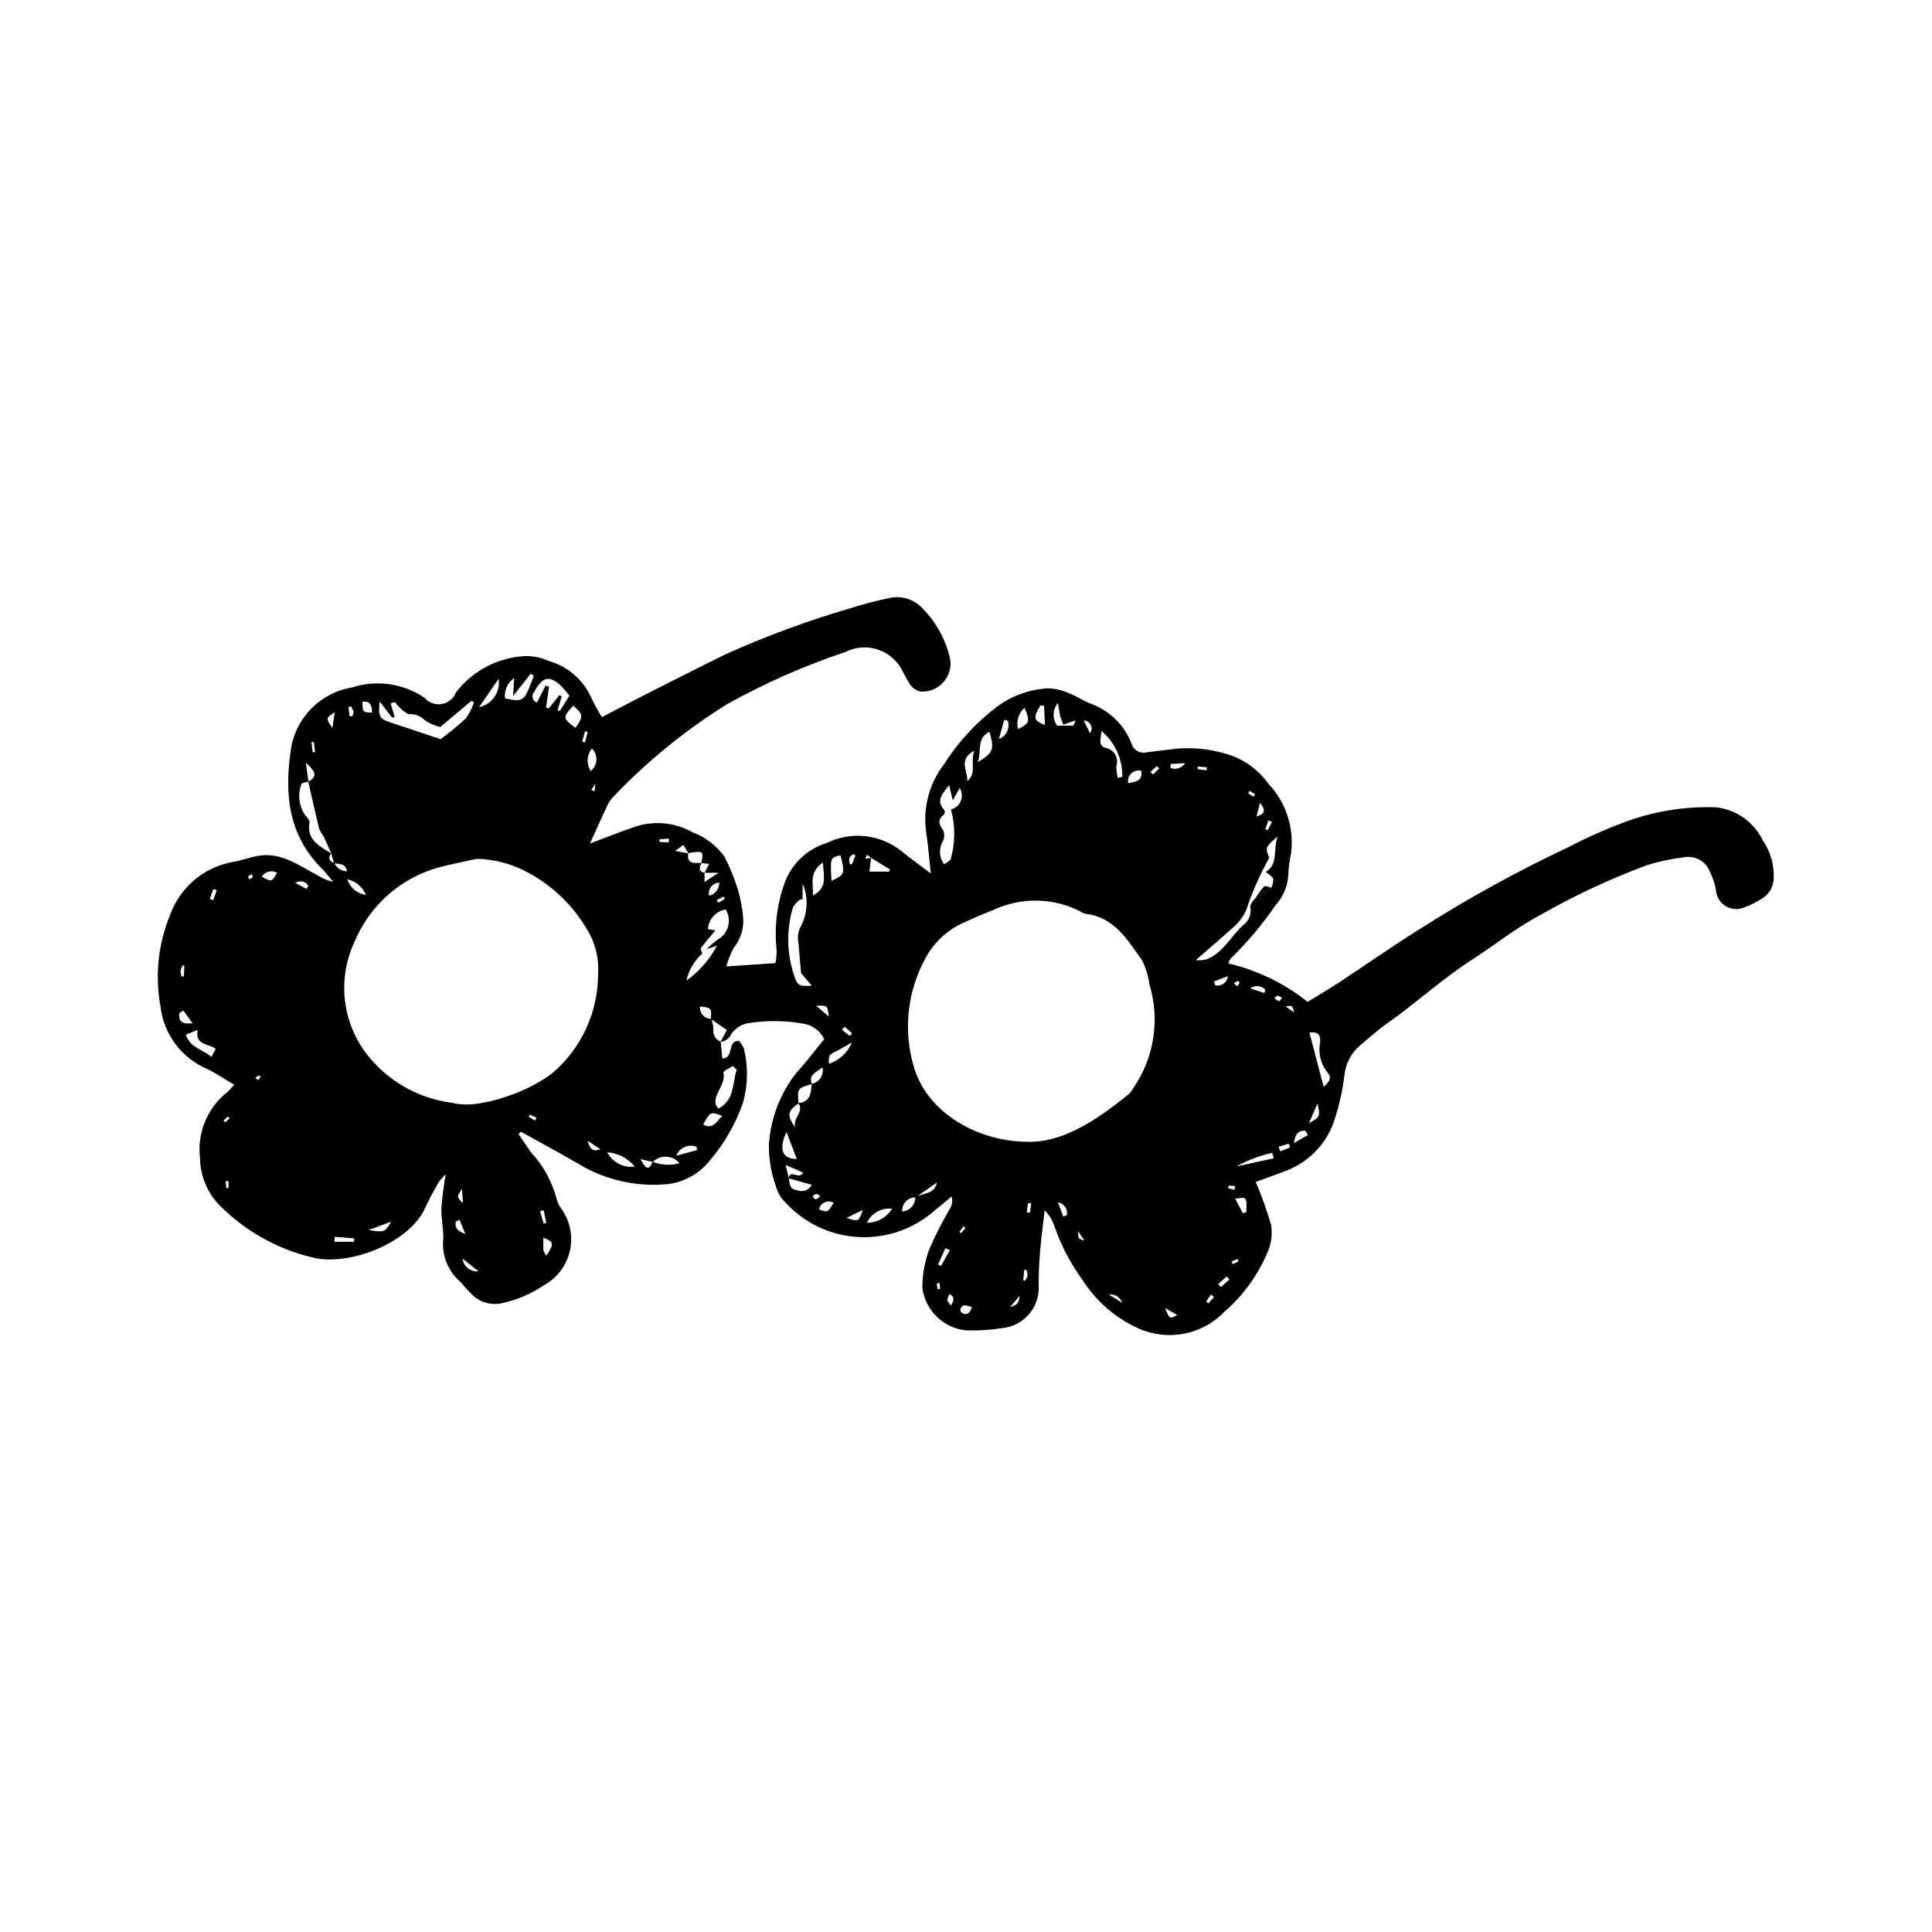 <?xml version="1.0" encoding="UTF-8"?>
<!-- Uploaded to: ICON Repo, www.svgrepo.com, Generator: ICON Repo Mixer Tools -->
<svg fill="#000000" width="800px" height="800px" version="1.1" viewBox="144 144 512 512" xmlns="http://www.w3.org/2000/svg">
 <g>
  <path d="m335 420.06 0.422 4.453c3.266-0.137 1.098-4.531 4.332-4.703l0.004-0.004c0.602 0.594 1.074 1.301 1.391 2.086 1.145 4.711 1.066 9.637-0.234 14.309-1.914 5.539-4.844 10.672-8.641 15.137-2.734 3.586-6.805 5.918-11.285 6.461-8.332 0.828-16.707-1.086-23.848-5.457-4.977-2.887-10.043-5.617-15.07-8.414l-0.66 0.582c1.16 1.699 2.254 3.449 3.492 5.09v-0.004c3.199 3.5 5.488 7.731 6.664 12.324 0.281 0.965 0.746 1.867 1.375 2.652 2.219 3.25 2.957 7.289 2.031 11.113-0.926 3.824-3.426 7.074-6.883 8.953-3.324 2.25-7.047 3.848-10.969 4.699-3.121 0.734-6.394-0.32-8.496-2.742-0.934-0.879-1.734-1.898-2.59-2.856-3.09-2.625-4.797-6.531-4.629-10.586 0.32-2.934-0.531-5.981-0.441-8.965v0.004c0.238-3.019 0.629-6.023 1.176-9.004-0.691 0.625-1.32 1.316-1.867 2.066-1.266 2.238-2.551 4.484-3.59 6.832-3.844 8.68-18.277 14.914-28.402 13.48h-0.004c-9.527-1.965-18.301-6.602-25.293-13.363-3.754-3.41-5.922-8.227-5.981-13.297-0.797-6.684 1.938-13.297 7.215-17.469 0.523-0.449 0.957-1.008 1.84-1.949-2.555-1.512-4.742-3.055-7.125-4.176-3.371-1.434-6.301-3.738-8.484-6.676s-3.547-6.406-3.945-10.047c-1.461-8.09-0.582-16.426 2.539-24.031 1.277-3.613 3.484-6.824 6.406-9.309 2.918-2.481 6.441-4.144 10.215-4.824 2.246-0.32 4.406-1.215 6.648-1.609 6.215-1.094 10.934 2.578 15.961 5.219h-0.004c1.234 0.777 2.594 1.344 4.019 1.668-0.953-1.129-1.824-2.34-2.871-3.379-8.781-8.719-10.082-19.281-8.434-30.988 0.48-4.231 2.32-8.188 5.246-11.277s6.777-5.144 10.973-5.856c6.5-2.129 13.621-1.129 19.281 2.711 1.129 1.328 2.879 1.961 4.598 1.66 1.719-0.297 3.152-1.484 3.766-3.117 4.352-5.625 10.906-9.113 18.004-9.578 2.281-0.102 4.559 0.348 6.633 1.309 4.894 1.383 8.938 4.836 11.078 9.445 0.871 1.863 1.848 3.672 2.926 5.422 3.5-1.824 6.633-3.492 9.797-5.098 7.789-3.941 15.543-7.953 23.398-11.75h0.004c10.445-4.676 21.195-8.641 32.176-11.867 3.66-1.18 7.383-2.156 11.152-2.926 3.144-0.582 6.367 0.504 8.516 2.871 3.598 3.672 6.106 8.266 7.246 13.277 0.398 2.266-0.277 4.586-1.824 6.289-1.551 1.699-3.797 2.59-6.09 2.41-1.062-0.293-2-0.926-2.664-1.805-0.695-1.078-1.324-2.191-1.891-3.344-1.277-2.777-3.629-4.918-6.519-5.922-2.891-1.004-6.066-0.785-8.789 0.605-10.867 3.633-21.371 8.273-31.379 13.852-11.062 6.894-21.207 15.16-30.188 24.605-0.586 0.617-1.074 1.32-1.438 2.09-1.57 3.348-3.078 6.727-4.66 10.211 3.758-1.414 7.383-2.883 11.078-4.152 5.297-2.043 11.234-1.609 16.18 1.184 3.371 1.281 6.293 3.523 8.406 6.449 1.43 2.797 2.617 5.711 3.547 8.711 0.672 2.328 1.129 4.711 1.359 7.117 0.328 3.023-0.578 6.047-2.508 8.391-0.828 1.543-1.473 3.176-1.914 4.871l13.012-0.887c0.238-1.145 0.344-2.309 0.312-3.477-0.656-6.016 0.07-12.102 2.125-17.793 1.859-5.082 6-9 11.18-10.574 3.172-1.559 6.723-2.184 10.238-1.789 3.512 0.391 6.84 1.777 9.59 3.996 2.5 2.039 5.137 3.914 7.731 5.879-0.434-3.883-0.742-7.816-1.336-11.707h0.004c-0.684-6.203 1.078-12.43 4.914-17.352 3.769-5.938 8.594-11.133 14.238-15.332 3.844-2.773 8.402-4.394 13.133-4.672 1.848 0.027 3.672 0.426 5.363 1.176 2 0.75 3.828 1.953 5.797 2.801h-0.004c5.09 1.75 9.148 5.656 11.09 10.676 0.496 1.746 2.309 2.766 4.059 2.285 2.836-0.359 5.676-0.672 8.516-1.004h-0.004c4.293-0.277 8.602 0.227 12.715 1.496 4.441 1.324 8.312 4.102 10.996 7.883 4.695 4.969 6.887 11.797 5.957 18.57-0.398 1.812-0.633 3.656-0.699 5.508-0.152 3.023-1.359 5.898-3.418 8.117-3.449 5.07-7.406 9.773-11.816 14.035-0.289 0.414-0.512 0.875-0.648 1.359 7.668 1.809 14.836 5.285 21 10.188 2.867-1.77 5.812-3.488 8.66-5.359 6.938-4.559 13.73-9.352 20.766-13.75 12.785-8.168 26.086-15.5 39.816-21.953 4.945-2.582 10.055-4.844 15.293-6.769 7.555-2.738 15.562-4.008 23.59-3.734 5.375 0.547 10.082 3.836 12.449 8.691 2.062 2.965 3.098 6.527 2.938 10.137-0.043 2.172-1.18 4.176-3.023 5.324-1.566 1.008-3.238 1.836-4.988 2.469-1.613 0.617-3.43 0.422-4.875-0.527-1.445-0.949-2.348-2.535-2.422-4.262-0.324-1.676-0.875-3.301-1.633-4.824-1.043-2.66-3.793-4.234-6.613-3.785-3.398 0.398-6.758 1.105-10.027 2.113-9.773 3.637-19.234 8.059-28.293 13.223-6.504 3.434-12.133 8.02-18.23 11.941-7.852 5.051-14.641 11.391-22.238 16.703-2.449 1.715-4.688 3.742-6.996 5.652l-0.004 0.004c-2.473 1.992-4.055 4.883-4.398 8.039-0.52 4.254-1.473 8.445-2.84 12.508-2.141 6.051-6.875 10.82-12.902 13.008-2.641 1.047-5.328 1.965-7.777 2.859 1.574 3.707 2.93 7.504 4.062 11.367 0.363 2.223 0.133 4.504-0.668 6.609-2.508 6.285-6.477 11.883-11.582 16.324-2.887 3.047-6.656 5.117-10.777 5.922-4.117 0.805-8.387 0.305-12.211-1.426-6.023-2.742-11.121-7.164-14.684-12.738-3.223-4.394-5.758-9.25-7.519-14.402-0.523-1.555-1.398-2.965-2.559-4.125-0.406 3.555-0.895 7.102-1.195 10.668-0.254 2.996-0.414 6.012-0.391 9.016 0.453 5.863-3.879 11.004-9.73 11.547-3.113 0.484-6.262 0.684-9.41 0.594-6.066-0.559-10.93-5.254-11.695-11.297-0.004-3.555 0.648-7.078 1.918-10.395 1.602-3.676 3.434-7.246 5.477-10.695 0.52-0.953 0.652-2.066 0.379-3.113-1.477 1.223-2.93 2.473-4.434 3.66v-0.004c-5.555 4.953-12.844 7.504-20.273 7.106-7.43-0.395-14.402-3.715-19.398-9.23-1.152-1.086-1.98-2.469-2.394-3.996-1.34-3.637-1.992-7.484-1.93-11.355 0.461-6.891 2.984-13.48 7.25-18.906 2.586-2.844 4.91-5.922 7.414-8.969v-0.004c-1.102-2.234-3.238-3.777-5.707-4.125-4.93-0.844-9.969-0.855-14.902-0.027-1.617 0.438-3.035 1.414-4.023 2.766-0.48 1.184-1.582 2-2.856 2.113 0.512-0.953 1.023-1.91 1.684-3.137-1.539-1.051-2.898-1.977-4.254-2.902 0.223-2.941 0.223-2.941-2.856-3.348l0.004 0.004c-0.113 0.84 0.148 1.684 0.715 2.316 0.562 0.629 1.375 0.98 2.223 0.961 0.359 0.887 0.562 1.824 0.598 2.781-0.215 1.418 0.598 2.797 1.949 3.285zm-102.45-47.277-0.793-2.648c-0.672-1.523-1.316-3.062-2.031-4.562l-0.004-0.004c-0.422-0.551-0.793-1.141-1.105-1.762-1.027-4.199-1.961-8.426-2.922-12.641 2.301-1.305 2.215-2.469-0.641-5.035l0.695 5.09h-0.004c-0.633-0.016-1.258 0.141-1.812 0.449-1.133 2.848-0.723 6.074 1.078 8.555 0.516 0.418 0.875 1 1.016 1.652-0.859 4.711 2.644 6.324 5.703 8.273-0.887 1.262-0.441 2.07 0.875 2.586v-0.004c0.605 1.32 1.918 2.164 3.367 2.164-0.465-2.223-2.121-1.852-3.422-2.113zm98.156 2.519 1.234-2.352-2.109-0.223c0.715-2.863 0.414-3.246-2.219-2.836-0.398 0.062-0.797 0.145-1.195 0.219l-1.336-2.215-2.16 1.605 3.457 0.652c-0.375 2.988 1.727 2.539 3.512 2.527-0.457 1.102-0.996 2.227 0.82 2.617v2.453l3.715-2.453zm55.902 86.055c-0.973-0.035-1.914 0.352-2.582 1.059-0.672 0.707-1.004 1.668-0.918 2.641 1.953-0.152 3.465-1.785 3.457-3.75 1.957-1.246 5.016-0.633 5.734-3.938zm-69.676-9.477h0.004c2.277 0.898 4.785 1.031 7.144 0.379-0.867-1.039-2.129-1.664-3.477-1.727-1.352-0.059-2.664 0.453-3.617 1.41l-3.234-0.762c0.922 1.59 1.887 3.871 3.184 0.699zm42.25-20.59c-3.852 1.062-3.953 1.207-3.547 5.094-2.898 2.047-3.168 3.133-0.93 6.363-0.613-2.742 2.512-4.012 0.859-6.41 3.215-0.285 3.363-2.707 3.551-5.102l0.004 0.004c0.965-0.191 1.809-0.766 2.348-1.59 0.539-0.828 0.719-1.832 0.508-2.793-1.863 1.438-3.789 1.988-2.793 4.434zm-6.188 24.977c0.473-2.57 2.664 0.543 3.867-1.504l-4.672-2.039 0.859 3.508c0.203 1.383 0.141 2.988 2.098 3.144l-0.004-0.004c1.48 0.695 3.246 0.082 3.973-1.383-2.195-0.617-4.16-1.172-6.121-1.723zm21.863-84.91-1.113-0.836-0.457 1.043 1.559-0.207-0.441 3.633 5.203-0.004 0.266-0.578zm-43.566 24.195c0.867-0.914 1.809-1.754 2.816-2.512 1.395-0.73 2.422-2.008 2.844-3.523 0.418-1.52 0.191-3.144-0.629-4.488-2.602 0.414-4.562 2.582-4.707 5.211l1.996 0.297c-1.383 1.652-2.691 3.141-3.871 4.723 0.008 0.496 0.148 0.98 0.402 1.406-2.125 1.906-3.606 4.422-4.246 7.207 3.394-2.41 6.176-5.586 8.117-9.266zm145.35-13.434 4.273-2.828c0.359-0.77 0.539-1.613 0.523-2.461-0.539-0.715-1.234-1.293-2.035-1.691 3.481-2.231 1.922-5.891 3.16-9.469-3.269 2.894-3.269 2.894-2.207 5.672-2.144 3.856-3.977 7.875-5.481 12.023-0.602 2.328-1.875 4.426-3.664 6.027-3.246 2.961-6.598 5.805-10.344 9.078v0.004c0.898 0.051 1.801-0.004 2.688-0.16 4.562-1.695 6.602-6.168 9.969-9.195 1.527-1.152 2.223-3.098 1.773-4.957 0.258-0.789 0.723-1.492 1.344-2.043zm-206.22-10.531c-3.316 0.734-6.664 1.367-9.945 2.227-10.117 2.734-18.406 9.98-22.465 19.641-2.484 5.219-3.336 11.062-2.449 16.773 0.887 5.707 3.473 11.02 7.422 15.238 5.356 5.863 12.594 9.66 20.461 10.738 2.07 0.488 4.211 0.617 6.328 0.383 3.269-0.418 6.481-1.219 9.566-2.387 3.898-1.34 7.574-3.258 10.906-5.684 7.769-6.559 12.254-16.207 12.25-26.375 0.289-4.293-0.812-8.566-3.141-12.188-3.606-6.019-8.727-10.988-14.859-14.402-4.293-2.461-9.125-3.824-14.074-3.965zm145.14 74.977c9.789 0.559 18.848-5.578 27.539-12.555 0.508-0.504 0.941-1.078 1.281-1.707 5.492-8.008 7.055-18.078 4.246-27.379-0.301-2.242-0.969-4.422-1.977-6.449-3.848-5.379-7.324-11.43-14.965-12.293-0.551-0.156-1.07-0.402-1.539-0.73-7.09-3.562-15.414-3.715-22.629-0.414-2.66 1.051-5.301 2.152-7.891 3.359-4.371 1.891-7.984 5.188-10.273 9.359-4.902 8.828-6.051 19.254-3.191 28.938 3.574 12.312 16.934 19.629 29.398 19.871zm-170.93-116.65c-0.508 3.75 0.02 4.625 2.66 5.481 4.469 1.449 8.91 2.973 13.461 4.5v0.004c2.32-1.707 4.551-3.539 6.672-5.484 0.949-1.305 1.688-2.75 2.191-4.281l-0.664-0.422-8.27 6.949c-1.449-0.32-2.82-0.914-4.047-1.75-1.129-1.18-2.734-1.781-4.363-1.633-1.422-0.762-2.633-1.855-3.535-3.188-0.43 0.02-0.844 0.137-1.215 0.348l1.066 3.484-0.617 0.324zm112.06 52.414-0.699 0.062v0.004c-0.758 0.582-1.395 1.309-1.875 2.133-1.723 5.832-1.625 12.047 0.277 17.82 0.832 2.793 1.395 3.148 4.723 2.856l-2.816-3.285c-0.27-3.102-0.504-5.445-0.672-7.793l-0.004 0.004c-0.379-1.617-0.137-3.32 0.672-4.769 1.801-3.492 1.945-7.606 0.395-11.215zm37.48-9.324-0.004 0.004c0.688-0.285 1.293-0.73 1.773-1.297 1.23-4.309 1.258-8.871 0.078-13.195 1.172-0.297 2.133-1.133 2.594-2.254 0.457-1.121 0.355-2.391-0.273-3.426l-1.859 3.269-0.949-4.059c-1.676 2.289-3.641 3.977-1.312 6.578 0.203 0.383 0.191 0.84-0.027 1.211-1.82 1.383-1.387 2.617-0.211 4.258 0.406 1.012 0.316 2.16-0.25 3.094-0.965 1.867-0.797 4.121 0.438 5.82zm-105.6-47.324 0.922 0.316-0.781 5.496 0.688 0.262 2.871-3.539 0.582 0.367-1.09 3.637 0.574 0.234 2.551-4.086c-3.07-4.137-5.414-5.367-7.281-3.797l-0.008 0.004c-0.82 0.797-1.5 1.727-2.004 2.75-0.418 0.43-0.586 1.047-0.441 1.633 0.141 0.582 0.574 1.055 1.145 1.246zm50.668 101.81-1-0.934c-0.926 0.383-1.789 0.906-2.555 1.559 0.82 3.258-2.508 5.441-2.051 8.504v-0.004c0.191 0.438 0.461 0.836 0.797 1.18 4.422-2.508 3.594-6.84 4.809-10.305zm155.54 4.512c1.684-1.402 2.203-2.465 0.914-3.926-1.715-2.199-2.394-5.039-1.855-7.777 0.266-2.617-1.121-2.832-2.832-2.684zm-209.32-108.84-0.754-0.668-4.742 5.973 0.297-4.789h0.004c-1.746 1.215-2.684 3.285-2.441 5.398 5.188 1.125 5.059 0.711 7.637-5.914zm76.613 49.41c-3.844 2.691-2.422 5.711-2.648 8.75 3.871-1.996 2.891-5.004 2.648-8.75zm78.148-22.41 1.207-0.316c0.078-4.664-1.949-9.117-5.516-12.125-0.211 2.188-0.984 3.965 1.168 4.492h0.004c1.047 0.211 1.953 0.867 2.481 1.797 0.527 0.934 0.621 2.047 0.266 3.055 0.027 1.043 0.16 2.078 0.391 3.098zm-246.98 68.027c1.145 3.519 4.469 3.852 6.789 5.91l1.125-2.148c-1.934-1.488-5.566-0.891-4.758-5.012zm171.11-40.75c3.547-1.668 3.629-1.926 2.391-6.773-2.742 0.617-2.742 0.617-2.391 6.777zm38.805-31.473c4.121-2.519 4.422-3.391 3.047-8.059-3.488 1.777-2.035 5.133-3.047 8.059zm-106.64-9.074c2.133-3.043 2.078-3.594-0.59-5.875-2.875 3.082-2.852 3.32 0.59 5.875zm-25.551-5.488c3.453-0.742 5.723-4.051 5.18-7.539zm84.188 119.73-2.719-7.164c-2.168 4.664-1.062 7.246 2.719 7.16zm45.152-100.11c2.629-2.098 0.766-4.957 1.883-8.055-4.504 2.348-1.523 5.547-1.883 8.051zm81.246 99.945-0.383-1.461c-3.34 0.75-6.559 1.973-9.555 3.625zm-67.789-113.79c3.106-1.363 3.305-2.106 1.719-5.609h0.004c-1.547 1.418-2.203 3.566-1.723 5.609zm-40.004 130.85c2.711 0.023 5.234-1.383 6.644-3.699-2.781-0.332-5.461 1.16-6.644 3.699zm-61.539-14.883c-1.809-2.207-4.445-3.574-7.293-3.785 1.383 2.68 4.305 4.195 7.293 3.785zm57.543-32.879c-1.836 1.031-2.984 1.742-4.188 2.34-1.914 0.953-1.973 0.992-1.922 3.328 2.758-0.926 4.981-2.988 6.109-5.668zm56.027-84.227c-0.312-0.871-0.637-1.59-0.824-2.344-0.219-0.875-0.324-1.781-0.605-3.406-1.441 1.73-1.52 4.219-0.184 6.031 1.496 0 2.875 0.031 4.25-0.043 0.266-0.41 0.461-0.863 0.57-1.34zm-125.23 12.289c0.887-0.719 1.426-1.781 1.484-2.918 0.062-1.141-0.363-2.25-1.164-3.062-1.398 1.711-1.531 4.133-0.32 5.981zm29.777 93.68c2.773 1.457 3.543-0.945 5.086-2.258-3.109-1.215-3.109-1.215-5.086 2.258zm90.355-111-0.973-0.051c-1.965 3.238-1.859 3.957 1.215 5.203zm52.719 134.55 0.875-0.359c0.152-4.043 0.152-4.043-2.93-3.512zm-260.04-89.223c2.644 1.438 2.644 1.438 4.047-1.043-1.41-0.797-3.199-0.34-4.047 1.043zm233.11-28.047c-0.941-0.258-1.949-0.008-2.66 0.656-0.715 0.668-1.031 1.652-0.84 2.609 2.019-0.414 3.809-0.496 3.5-3.266zm-157.71 128.49c2.133-3.125 2.012-3.699-0.777-4.766 0 1.133-0.043 2.227 0.023 3.312h0.004c0.176 0.52 0.43 1.012 0.75 1.453zm39.93-27.98-0.094-0.879c-1.023-0.414-2.176-0.395-3.188 0.051-1.012 0.449-1.797 1.285-2.184 2.324zm-96.02 22.977-0.07 1.309h5.207l0.051-0.91zm132.24-9.012c-0.727-0.43-1.621-0.477-2.391-0.125-0.77 0.352-1.316 1.059-1.469 1.891 2.305 0.809 2.305 0.809 3.859-1.766zm-123.21 7.203c4.129 0.664 4.223 0.625 5.981-2.207zm249.19-28.32c2.941-1.586 3.023-1.801 2.242-5.223zm-298.31-29.855-1.047 0.676c-0.285 1.883 0.254 3.043 3.484 2.695zm175.74 54.969c3.203 1.043 3.207 1.039 4.328-2.094zm40.383-126.93c1.969-0.691 3.019-2.832 2.371-4.812l-0.945-0.273zm-168.68-9.848c0.066 2.762 0.066 2.762 2.574 2.875-0.094-1.668-0.27-3.191-2.574-2.875zm-3.977 47.039v-0.004c0.695 2.227 2.621 3.848 4.934 4.144-0.875-2.098-2.715-3.641-4.934-4.144zm159.66 98.289-1.184-0.531-1.926 4.332 0.75 0.355zm-32.062-61.922c-0.363-2.969-0.363-2.969-3.344-2.844zm-97.066 64.152c0.238 2.09 2.121 3.59 4.211 3.367zm159.18-11.133 0.98-0.363c0.27-1.598-0.777-3.121-2.367-3.441zm28.434-119.93 0.016 1.062c1.438 0.523 3.043-0.023 3.863-1.312zm-122.28 34.898c1.594-0.383 2.715-1.82 2.699-3.461-0.852 0.02-1.648 0.418-2.172 1.09-0.523 0.672-0.719 1.543-0.527 2.371zm158.69 63.418-0.68-1.121c-1.492-0.082-2.625 0.328-3.027 3.238zm-15.277-38.855 3.734 1.211 0.27-0.828v-0.004c-1.023-1.164-2.777-1.332-4.004-0.383zm-73.781 84.445c-1.27-0.27-2.293-1.043-3.019 0.441-0.086 0.379 0.035 0.773 0.312 1.043 1.121 0.621 2.102 0.574 2.707-1.484zm51.203 0.285c1.188 2.902 1.188 2.902 3.234 1.824zm12.953-86.547 0.344 0.992v-0.004c0.773 0.184 1.586 0.023 2.231-0.445 0.641-0.469 1.047-1.191 1.109-1.984zm-233-71.359c-2.406 1.582-2.406 1.582-0.625 4.152zm33.062 134.51-0.961 0.453c-0.32 1.41 0.086 2.402 2.512 3.277zm165.41-132.33 1.695 3.363h-0.004c0.477-0.641 0.551-1.492 0.191-2.203-0.359-0.715-1.086-1.16-1.883-1.16zm-164.75 124.14c-1.445 2.07-1.445 2.07 0.258 3.793zm129.2 27.836c-0.805 1.723-0.805 1.723 0.422 3.035 0.613-1.172 1.156-2.188-0.422-3.031zm-196.04-104.69 0.918 0.328 0.938-2.633-0.883-0.316zm25.668-2.648 0.457-0.879h0.004c-0.355-0.559-0.926-0.953-1.578-1.086-0.652-0.133-1.328 0.004-1.879 0.379zm95.988-12.312 0.008-1.027-2.496 0.176 0.004 0.699zm155.74-6.887c1.965-0.582 2.711-1.473 0.93-3.621zm-7.176 122.68-0.723-0.793-2.254 2.023 0.734 0.809zm-166.68-34.488-3.457-2.281c0.73 2.059 1.156 3.074 3.457 2.281zm138.22 40.691c-0.441-1.484-1.91-2.414-3.438-2.176zm-153.27-24.504-0.965 0.184 0.949 3.305 0.695-0.16zm123.55 25.688c2.254-0.918 2.254-0.918 2.566-3.043zm-175.01-156.68 0.688 0.078c0.219-0.367 0.352-0.773 0.395-1.199-0.156-0.523-0.387-1.02-0.688-1.477l-0.664 0.223zm61.68 6.781 0.723 0.191 0.711-2.758-0.703-0.184zm163.12 6.559-0.09 0.719 2.426 0.316 0.098-0.793zm-90.723 23.602-0.523-0.344c-0.426 0.23-0.793 0.559-1.074 0.957-0.07 0.555-0.043 1.121 0.09 1.664l0.609 0.031zm-177.84 29.207-0.434-0.109v-0.004c-0.27 0.441-0.469 0.918-0.598 1.418 0.012 0.539 0.098 1.07 0.258 1.586l0.641-0.086zm175 16.188-0.746 0.809 2.113 1.633 0.566-0.715zm115.01 31.781 0.398 1.234 2.606-1.031-0.355-1zm-65.582 15.047-0.84-0.117-0.352 2.445 0.871 0.129zm-2.102 20.348 0.461 0.137c0.293-0.398 0.516-0.848 0.656-1.32-0.012-0.539-0.102-1.07-0.266-1.582l-0.637 0.074zm65.918-121.47-0.938-0.418c-0.285 0.77-0.582 1.535-0.828 2.312v0.004c0.199 0.121 0.41 0.219 0.633 0.293 0.402-0.715 0.766-1.453 1.133-2.191zm-32.211-13.246 0.645 0.688 1.664-1.578-0.629-0.668zm38.051 63.723c-0.445-1.855-0.445-1.855-2.281-1.586zm-21.219 75.434-0.805-0.668-1.273 1.879 0.613 0.445zm-36.004-17.438c0.023 2.031 0.023 2.031 1.637 2.449zm-225.15-13.285-0.797 0.059 0.211 1.812 0.586-0.051-0.004-1.82zm22.309-113.62 0.633-0.086-0.359-2.668-0.625 0.09zm256.83 65.105c-0.316-0.297-0.699-0.512-1.113-0.633-0.344 0.176-0.637 0.43-0.855 0.746 0.371 0.305 0.777 0.559 1.215 0.754 0.301-0.238 0.559-0.535 0.754-0.867zm-149.77-25.965 0.461 0.727 1.707-1.027-0.352-0.625zm58.531 103.12 0.664-0.066-0.141-1.609h-0.004c-0.246 0.039-0.488 0.109-0.715 0.211 0.031 0.492 0.098 0.98 0.195 1.465zm83.758-130.49 0.398-0.641-1.48-0.945-0.004 0.004c-0.137 0.211-0.258 0.43-0.363 0.66 0.461 0.336 0.961 0.625 1.449 0.922zm-5.059 104.17 0.164-1.023-1.781-0.082-0.074 0.699zm-170.45-105.99 0.836 0.395 0.23-2.051zm-89.73 23.16-0.234-0.793c-0.348 0.086-0.672 0.242-0.953 0.465 0.012 0.312 0.105 0.617 0.27 0.883zm74.84 64.488 0.344-0.801-1.789-0.785-0.281 0.582zm-82.598-0.027 0.441 0.484 1.184-1.062-0.453-0.504zm267.15 37.395 0.289 0.684 1.57-0.77h0.004c-0.09-0.203-0.191-0.398-0.305-0.59-0.531 0.199-1.043 0.441-1.559 0.676zm-257.88-48.133 0.594-0.875v-0.004c-0.191-0.164-0.418-0.277-0.664-0.328-0.285 0.215-0.535 0.469-0.746 0.758zm187.39 39.246-0.598-0.441-1.027 1.438 0.422 0.344zm72.047-64.082 0.633-1.07-0.004-0.004c-0.188-0.168-0.422-0.281-0.672-0.328-0.332 0.176-0.637 0.395-0.906 0.656zm-110.65 55.703c-0.141-0.41-0.535-0.676-0.969-0.656s-0.801 0.324-0.902 0.742c0.191 0.297 0.457 0.535 0.773 0.688 0.418-0.176 0.789-0.441 1.098-0.773z"/>
  <path d="m476.64 382.12c0.723-1.152 1.527-2.25 2.41-3.285 0.648 0.008 1.289 0.164 1.863 0.461-1.422 0.941-2.848 1.883-4.273 2.824z"/>
 </g>
</svg>